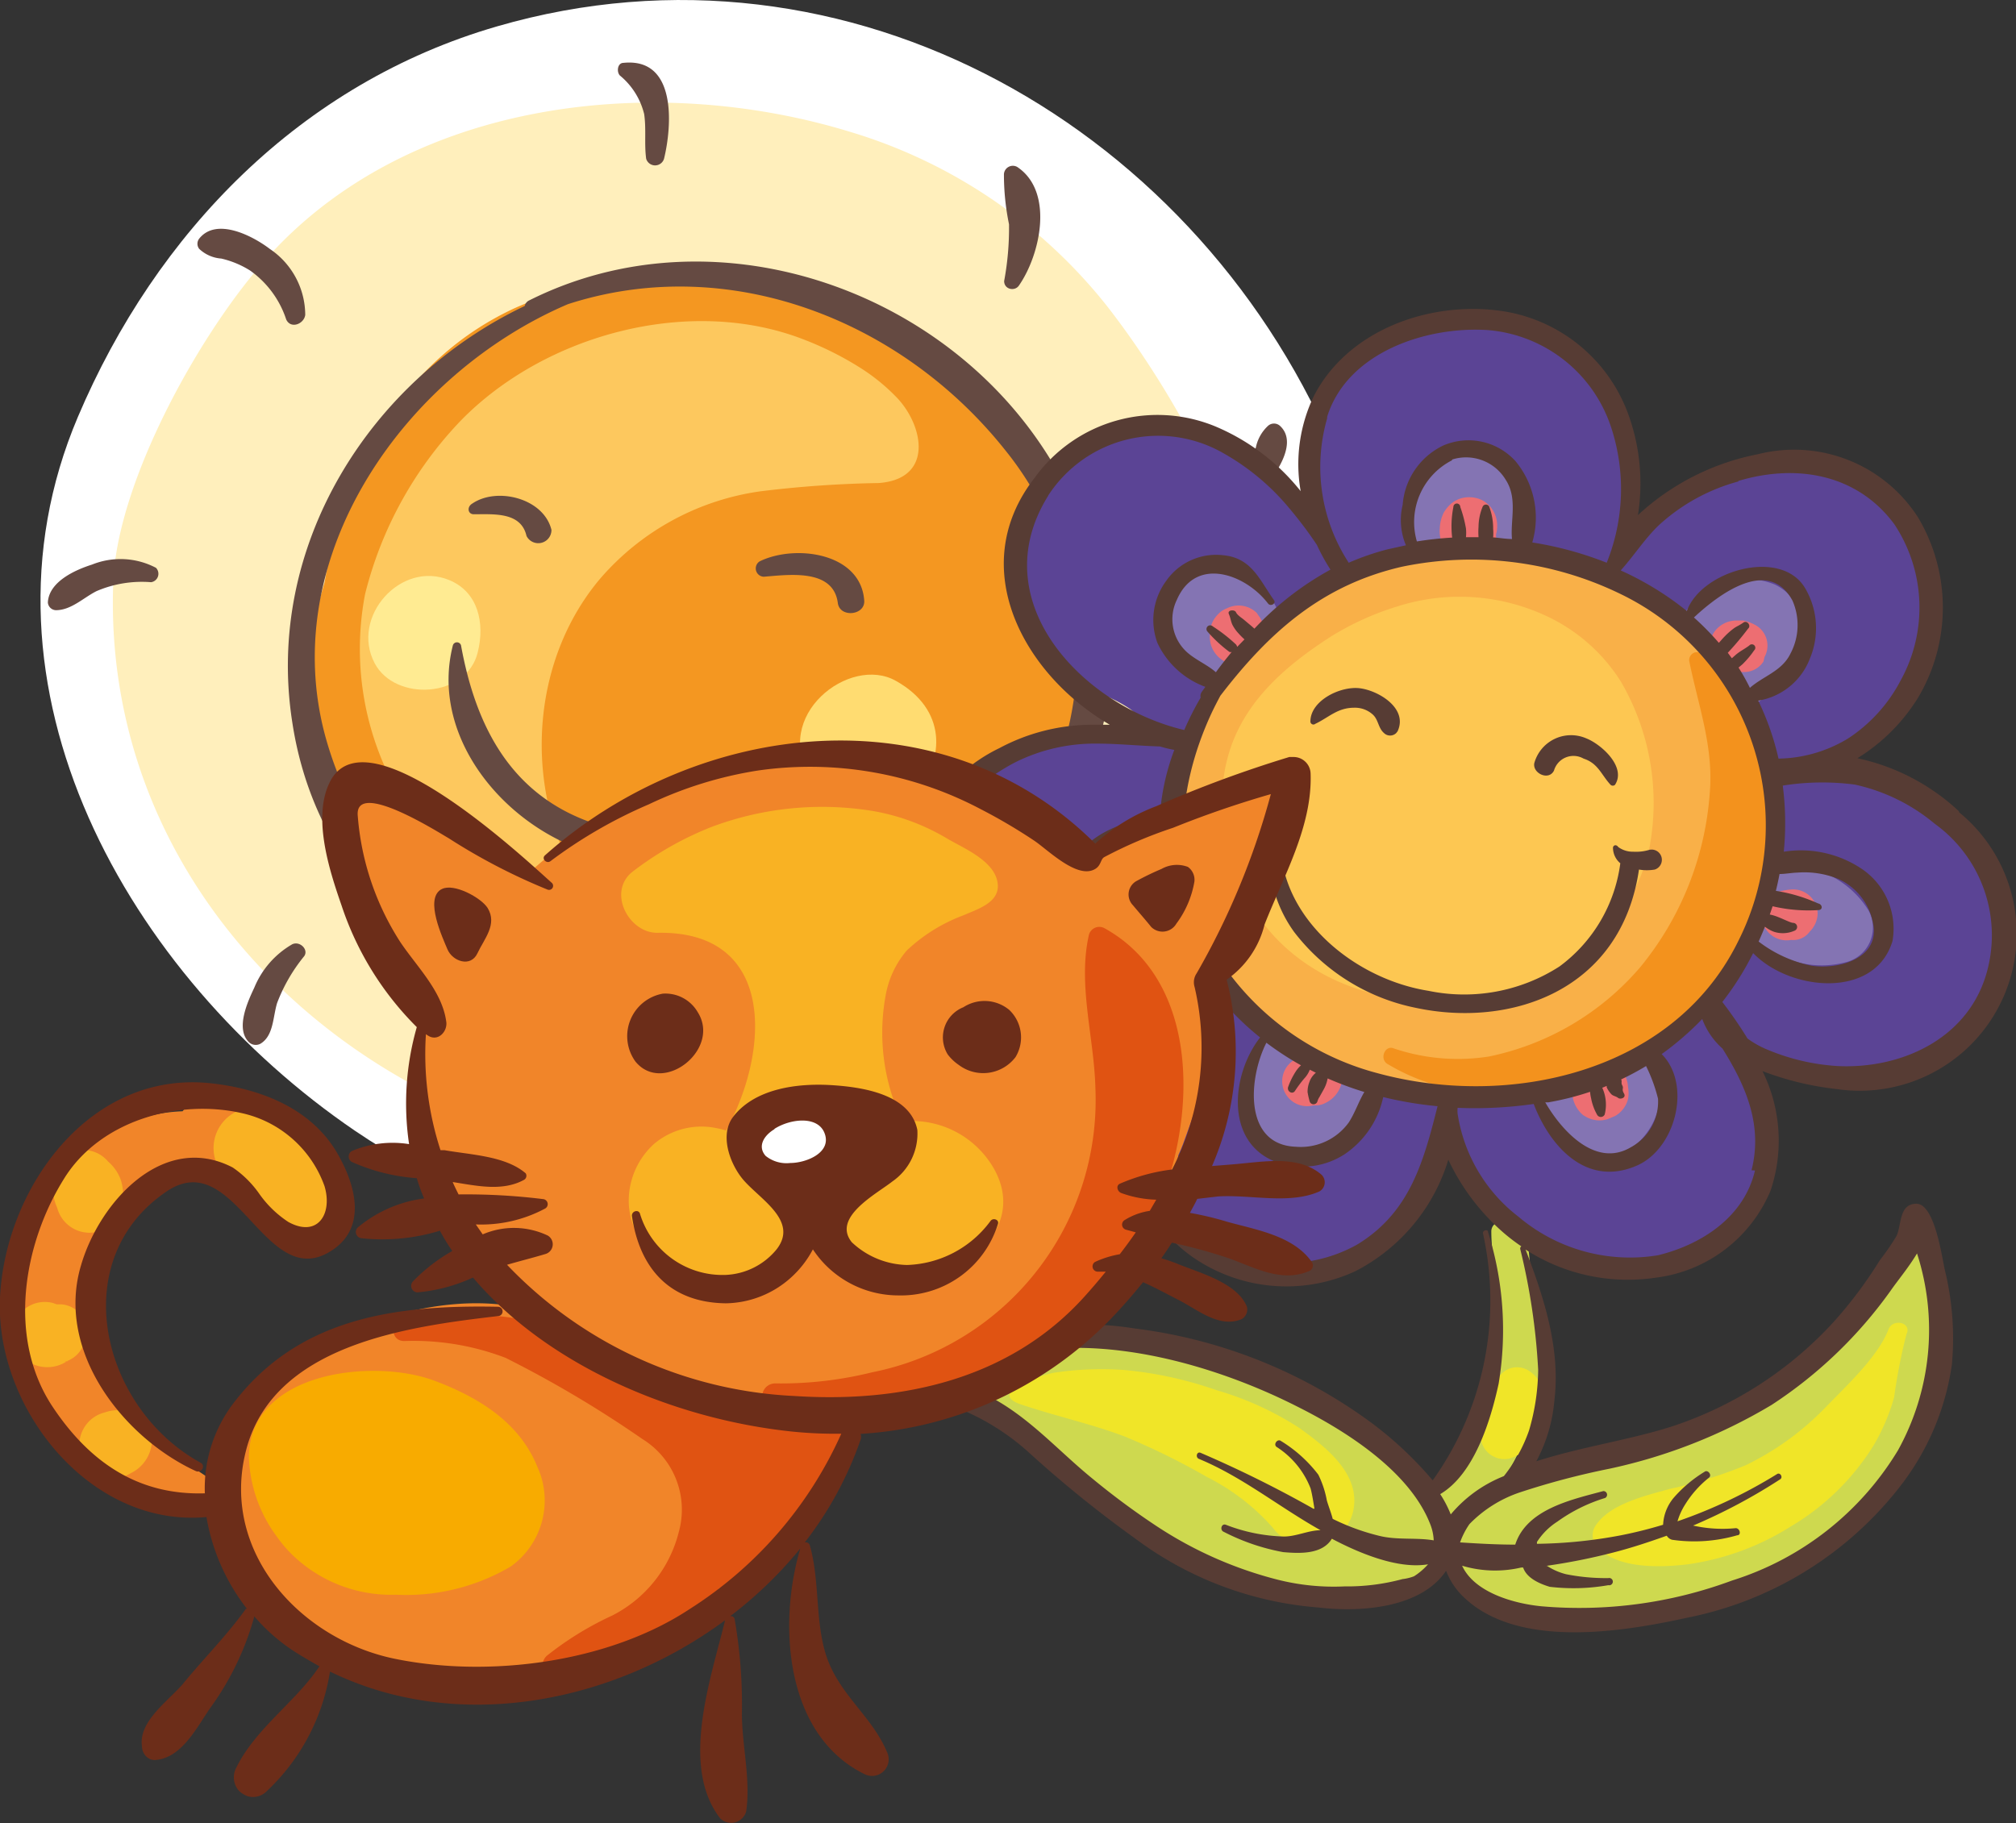 <svg xmlns="http://www.w3.org/2000/svg" viewBox="0 0 99.4 89.9"><rect x="0" y="0" width="99.4" height="89.9" fill="#333333" stroke="none"/><defs><style>.cls-1{fill:#fff;}.cls-2{fill:#ffefbc;}.cls-3{fill:#f49721;}.cls-4{fill:#fdc85e;}.cls-5{fill:#ffeb92;}.cls-6{fill:#ffdc71;}.cls-7{fill:#654a42;}.cls-8{fill:#fed61b;}.cls-9{fill:#5b4495;}.cls-10{fill:#8474b3;}.cls-11{fill:#f7c1c5;}.cls-12{fill:#ed6e72;}.cls-13{fill:#f9b048;}.cls-14{fill:#f3921d;}.cls-15{fill:#fdc752;}.cls-16{fill:#ffe877;}.cls-17{fill:#ced94f;}.cls-18{fill:#f0e528;}.cls-19{fill:#573c34;}.cls-20{fill:#f18529;}.cls-21{fill:#e05312;}.cls-22{fill:#f8ab00;}.cls-23{fill:#f9b223;}.cls-24{fill:#6c2d19;}</style></defs><title>kocicky-kyticky-slunicka</title><g id="Vrstva_2" data-name="Vrstva 2"><g id="Vrstva_1-2" data-name="Vrstva 1"><g id="Vrstva_2-2" data-name="Vrstva 2"><g id="Vrstva_1-2-2" data-name="Vrstva 1-2"><path class="cls-1" d="M63.6,45C67,38.64,68.86,29.65,66,22.76,59.31,6.35,41.84-3.73,24.51,1.3,14.84,4.1,7.7,11.46,3.84,20.56-1.82,33.89,6.35,48.16,17.5,55.76,32.56,66,54.83,61.74,63.6,45Z"/><path class="cls-2" d="M61.48,29.14c-.6-4.55-4.14-10.53-6.94-14.1A25.5,25.5,0,0,0,41.91,6.5c-9.8-3-22.11-1.55-29.06,6.58-3.11,3.6-7,10.6-7.26,15.49C4.89,44.7,18.91,56.79,34.32,57.33c11.39.4,24.26-5.38,26.73-17.49A34.08,34.08,0,0,0,61.48,29.14Z"/><path class="cls-3" d="M52.89,30.49a6.8,6.8,0,0,0,.17-1,5,5,0,0,0-1.35-4,16.11,16.11,0,0,0-6-7.8c-5.74-4.09-13.82-5.39-20.32-2.5C19.91,17.72,17,23.05,16,28.73q-.3,1-.47,1.78a12.92,12.92,0,0,0,2.14,10.2,16.8,16.8,0,0,0,11.64,8c.27.05.55.08.83.12A4.5,4.5,0,0,0,34,50.15a9.83,9.83,0,0,0,4.72-1.24,2.64,2.64,0,0,0,.59-.58,18.69,18.69,0,0,0,4.47-1.81l1.1-.65a21.62,21.62,0,0,0,5.25-4.19A11.71,11.71,0,0,0,52.89,30.49Z"/><path class="cls-4" d="M44.27,19.66a9.62,9.62,0,0,0-1.85-1.52,15.88,15.88,0,0,0-2.82-1.41c-5.59-2.16-12.71-.25-16.87,4A19,19,0,0,0,18,29.3a14.33,14.33,0,0,0,3.17,12,13.9,13.9,0,0,0,9.32,4.59c-4.63-4.32-5.09-12.36-.92-17.33a12.77,12.77,0,0,1,7.91-4.33,54.63,54.63,0,0,1,5.85-.41C46,23.62,45.57,21.08,44.27,19.66Z"/><path class="cls-5" d="M22.16,28.61c-2.39-1-4.89,1.81-3.69,4.09,1,1.91,4.55,1.74,5.09-.55C23.91,30.73,23.58,29.2,22.16,28.61Z"/><path class="cls-6" d="M44.18,33.58C41.89,32.27,38,35.32,40,38.38,43.39,43.36,49.25,36.42,44.18,33.58Z"/><path class="cls-7" d="M28.26,41.74C33.41,43.83,38.59,42.82,42,38.3c.49-.65-.59-1.55-1.11-.92a9.84,9.84,0,0,1-11.53,3.25c-4.15-1.37-5.9-4.79-6.63-8.81a.21.21,0,0,0-.4,0C21.25,36.07,24.43,40.18,28.26,41.74Z"/><path class="cls-7" d="M23.36,25.36c1,0,2.33-.12,2.6,1.07a.65.65,0,0,0,1.23-.3c-.38-1.56-2.68-2.13-3.9-1.3C23,25,23.07,25.36,23.36,25.36Z"/><path class="cls-7" d="M37.66,28.44c1.25-.1,3.43-.41,3.65,1.3.1.74,1.37.61,1.3-.14-.18-2.35-3.41-2.77-5.15-1.92A.41.41,0,0,0,37.66,28.44Z"/><path class="cls-7" d="M14.41,35.61C16.36,48.49,31,53.38,41.94,49A21.7,21.7,0,0,0,53.6,38c2.3-5,1-10.88-1.85-15.41C46.51,14.12,35.1,10.3,26.1,14.81a.4.4,0,0,0-.23.28C18.26,18.71,13.05,26.9,14.41,35.61ZM28,15c7.9-2.56,16.44.74,21.58,7.22a15.93,15.93,0,0,1,3.1,13.66c-1.27,4.95-5.57,8.66-9.91,11C32.5,52.34,19.08,47.75,16,36.16,13.7,27.31,20,18.42,28,15Z"/><path class="cls-7" d="M10.91,12.75a4.64,4.64,0,0,1,1.42.59,4.78,4.78,0,0,1,1.78,2.41c.22.49.88.23.94-.22a3.94,3.94,0,0,0-1.74-3.25c-.85-.65-2.64-1.58-3.49-.51a.41.41,0,0,0,0,.5A1.76,1.76,0,0,0,10.91,12.75Z"/><path class="cls-7" d="M2.76,30.09c.75,0,1.36-.62,2-.94a5.67,5.67,0,0,1,2.69-.44A.42.42,0,0,0,7.69,28a3.76,3.76,0,0,0-3.15-.16c-.85.27-2.13.85-2.18,1.87A.41.41,0,0,0,2.76,30.09Z"/><path class="cls-7" d="M14.4,46.57a4.4,4.4,0,0,0-1.86,2.13c-.34.72-.92,2-.29,2.67a.49.49,0,0,0,.59.1c.65-.39.61-1.3.82-2A8.27,8.27,0,0,1,15,47.15C15.23,46.82,14.77,46.38,14.4,46.57Z"/><path class="cls-7" d="M40.32,59.28a.35.35,0,0,0,.18-.58,16.21,16.21,0,0,1-1.79-1.62,19.37,19.37,0,0,1-1.4-2.3c-.23-.45-.85-.08-.65.36A14.25,14.25,0,0,0,37.77,58C38.37,59,39.26,59.68,40.32,59.28Z"/><path class="cls-7" d="M58.71,45.89c1,0,2.43-.3,2.89-1.3a.47.47,0,0,0-.31-.58h0a5.67,5.67,0,0,0-2.11.34,7.19,7.19,0,0,1-3-.24c-.44-.1-.95.47-.52.83A4.49,4.49,0,0,0,58.71,45.89Z"/><path class="cls-7" d="M59.75,25.76c1,0,2-1,2.6-1.72S64,21.82,63.11,21a.44.44,0,0,0-.59,0,2,2,0,0,0-.6,1.07,4.94,4.94,0,0,1-.74,1.37c-.49.65-1.4,1.23-1.67,2a.27.27,0,0,0,.21.31Z"/><path class="cls-7" d="M49.51,13.86c0,.42.53.52.73.22,1.05-1.51,1.75-4.63-.09-5.85a.44.44,0,0,0-.65.35,12.12,12.12,0,0,0,.25,2.48A14.26,14.26,0,0,1,49.51,13.86Z"/><path class="cls-7" d="M31.76,5.62c.11.73,0,1.48.1,2.21a.46.46,0,0,0,.88,0c.39-1.59.65-5-2-4.73-.29,0-.35.43-.18.62A3.56,3.56,0,0,1,31.76,5.62Z"/></g></g></g><g id="Vrstva_3" data-name="Vrstva 3"><g id="Vrstva_2-3" data-name="Vrstva 2"><g id="Vrstva_1-2-3" data-name="Vrstva 1-2"><path class="cls-8" d="M54.94,55.37Z"/><path class="cls-9" d="M97.26,42a9.93,9.93,0,0,0-7.7-4.09,11.77,11.77,0,0,0-1.26,0,9.38,9.38,0,0,0,2.53-.8,8,8,0,0,0,3.53-4.42,7.72,7.72,0,0,0,.27-4.89,7.09,7.09,0,0,0-4.48-4.57c-3.26-1.33-7.55.77-10,3.7a9,9,0,0,0-.73-7c-2-3.75-6.7-4.81-10.41-3.2a7.52,7.52,0,0,0-4.14,8.86,11.46,11.46,0,0,0-3.69-3.13,7.76,7.76,0,0,0-7.5-.33,5.08,5.08,0,0,0-2.23,2.41A5.31,5.31,0,0,0,50,27.78c-.21,1.81,1.11,3.92,2.38,5.06A11.53,11.53,0,0,0,55,34.54a7,7,0,0,1,.79.47c-.1-.06.58.45.6.47a17.24,17.24,0,0,0,2,1.41l-.07.22a7.45,7.45,0,0,0-3-.91,11.28,11.28,0,0,0-7.3,2.53,6.77,6.77,0,0,0-2.37,7.21c1.45,5.3,8,6.55,12.6,4.72-2,3-2.9,6.82-.52,9.76,1.7,2.12,4.93,2.77,7.46,2.08,2.33-.63,3.9-2.61,5-4.62a10.07,10.07,0,0,0,1.12-3.24A11.4,11.4,0,0,0,72,56.89a9.3,9.3,0,0,0,5.21,4.94c2,.84,5.52.7,7.3-.64a6.69,6.69,0,0,0,2-7.65A9.16,9.16,0,0,0,85.8,52a15.74,15.74,0,0,0,5.06,1.1,7.52,7.52,0,0,0,6.77-3.16A7.16,7.16,0,0,0,97.26,42Z"/><path class="cls-10" d="M62.13,33.84l.22-.18a1.7,1.7,0,0,0,.5-1.08.14.14,0,0,1,0-.1,4.24,4.24,0,0,0,.07-.44,2.42,2.42,0,0,0,.22-.77c.31-2.45-3.27-4.22-4.91-2.28a3,3,0,0,0,.17,4,3.56,3.56,0,0,0,2.21,1.25.85.85,0,0,0,1,.13A1.08,1.08,0,0,0,62.13,33.84Z"/><path class="cls-10" d="M72.43,22.36c-2.67-.14-3.71,3.9-2.51,5.77a2.08,2.08,0,0,0,2.49.71h.07a2.36,2.36,0,0,0,1.39-.6,1.63,1.63,0,0,0,.58-.81,1.65,1.65,0,0,0,.11-.2C75.49,25.28,75,22.5,72.43,22.36Z"/><path class="cls-10" d="M88,33.48c1.13-1.35,1.35-3.75-.48-4.65a3.64,3.64,0,0,0-4.36,1.26c-.6.81-1.72,2.94-.39,3.57a1.07,1.07,0,0,0,.08.94,1.22,1.22,0,0,0,1,.56C85.29,35.74,87.08,34.56,88,33.48Z"/><path class="cls-10" d="M92.13,44.9a4.67,4.67,0,0,0-3.78-2.21c-1.2-.14-3.59.44-3.48,2a1.13,1.13,0,0,0,1.1,1.1H86a1.92,1.92,0,0,0,.23.4,4.79,4.79,0,0,0,2.08,1.16,4.61,4.61,0,0,0,2.7.1A1.76,1.76,0,0,0,92.13,44.9Z"/><path class="cls-10" d="M78.47,51.74l-.22-.1a1.9,1.9,0,0,0-2,.43c-1.18,1.26-.26,3.13.87,4.07a3.13,3.13,0,0,0,2.08.83A2.52,2.52,0,0,0,81,56.11a3.48,3.48,0,0,0,.12-4.46,1.81,1.81,0,0,0-2.56,0Z"/><path class="cls-10" d="M65.36,51.47a1.52,1.52,0,0,0-1.37-1c-1.32-.17-2.08,1.34-2.29,2.39a3.9,3.9,0,0,0,.76,3.38c.83.73,1.84.43,2.84.15a3.55,3.55,0,0,0,2.28-2.19,2.11,2.11,0,0,0-.31-2.32A1.78,1.78,0,0,0,65.36,51.47Z"/><path class="cls-11" d="M60,44v0Z"/><path class="cls-10" d="M60.08,43.62a1.59,1.59,0,0,0-1.15-1.93h0a1,1,0,0,0-.2-.23,3.57,3.57,0,0,0-1.34-.71,3.42,3.42,0,0,0-2.75.6c-1.25.94-1.93,2.61-.76,3.92a3.56,3.56,0,0,0,3.29.76,4.77,4.77,0,0,0,1.56-.59,5.58,5.58,0,0,0,.78-.57A1.83,1.83,0,0,0,60,44S60.23,42.89,60.08,43.62Z"/><path class="cls-12" d="M57.71,42.51l-.06,0a1.27,1.27,0,0,0-.27-.21,1.23,1.23,0,0,0-.52-.16l-.13,0a1.43,1.43,0,0,0-1.56.69,1.39,1.39,0,0,0,.48,1.89,1.46,1.46,0,0,0,.71.18,1.12,1.12,0,0,0,.85-.16l.21-.17a1,1,0,0,0,.29-.14h0a1,1,0,0,0,0-1.85Z"/><path class="cls-12" d="M62.31,31a1.23,1.23,0,0,0-.27-.66l0,0-.07-.11a1.29,1.29,0,0,0-.92-.37,1.28,1.28,0,0,0-.56.14,1.08,1.08,0,0,0-.44.3,1.35,1.35,0,0,0-.35.6V31a1.56,1.56,0,0,0,0,.78,1.4,1.4,0,0,0,.95.95l.17,0,.26,0a1.33,1.33,0,0,0,.89-.4,1.27,1.27,0,0,0,.39-.94A2.51,2.51,0,0,0,62.31,31Z"/><path class="cls-12" d="M73.16,24.71a1.41,1.41,0,0,0-.71-.19,1.35,1.35,0,0,0-1,.41,1.88,1.88,0,0,0-.26.34,1.86,1.86,0,0,0-.2.78,1.44,1.44,0,0,0,2.09,1.43h0a1.42,1.42,0,0,0,.68-.89,1,1,0,0,0,0-.23,1.42,1.42,0,0,0,.06-.41h0A1.43,1.43,0,0,0,73.16,24.71Z"/><path class="cls-12" d="M87,32.4a1.16,1.16,0,0,0-.42-1.56,2.16,2.16,0,0,0-.63-.24l-.36,0a1.34,1.34,0,0,0-.9.37,1.27,1.27,0,0,0-.35.59,1.24,1.24,0,0,0,0,.66,1.33,1.33,0,0,0,.56.73,1.36,1.36,0,0,0,.68.19,1,1,0,0,0,.3,0H86a1.13,1.13,0,0,0,.95-.52Z"/><path class="cls-12" d="M88.42,43.86a2.9,2.9,0,0,0-.71.11,1.23,1.23,0,0,0,.6,2.38,1,1,0,0,0,.92-.41,1.3,1.3,0,0,0,.39-.89A1.21,1.21,0,0,0,88.42,43.86Z"/><path class="cls-12" d="M80.1,53l0,0L80,52.79v0l-.16-.15,0,0-.16-.1h0a2.29,2.29,0,0,0-.38-.15,1.37,1.37,0,0,0-1.53.62A1.5,1.5,0,0,0,78.07,55l.09.05a1.34,1.34,0,0,0,1.1.14l.36-.15a1.34,1.34,0,0,0,.65-.84,1.56,1.56,0,0,0,0-.59A1.39,1.39,0,0,0,80.1,53Z"/><path class="cls-12" d="M65.72,52.43h0a1.32,1.32,0,0,0-.88-.34,1.88,1.88,0,0,0-.41,0h0a1.23,1.23,0,1,0,.33,2.42l.11,0a1,1,0,0,0,.48-.12,1.47,1.47,0,0,0,.76-.85A1,1,0,0,0,65.72,52.43Z"/><path class="cls-13" d="M81.62,30.14a14.29,14.29,0,0,0-6.17-2.55,16.15,16.15,0,0,0-9.67,1.12,9.19,9.19,0,0,0-3.58,2.88A14.07,14.07,0,0,0,60,34.45a12.68,12.68,0,0,0-.61,12.63c3.68,7.49,14.75,8.21,21.41,5,4.05-2,6-6.25,6.34-10.53C87.48,36.9,85.16,32.85,81.62,30.14Z"/><path class="cls-14" d="M86.48,35.43a5.7,5.7,0,0,0-2.61-3.22.39.39,0,0,0-.57.44c.44,2.17,1.2,4.2,1,6.46a15.24,15.24,0,0,1-3.44,8.6,13.36,13.36,0,0,1-7.45,4.39,9.87,9.87,0,0,1-4.69-.4c-.44-.18-.71.52-.32.76a10.12,10.12,0,0,0,4.44,1.42,12.21,12.21,0,0,0,5-.71A14.3,14.3,0,0,0,85.09,48a15.31,15.31,0,0,0,2.22-8.46A12.31,12.31,0,0,0,86.48,35.43Z"/><path class="cls-15" d="M76.46,30.48a10.11,10.11,0,0,0-7.58-.57,14,14,0,0,0-3.26,1.48c-2.08,1.34-4.07,3-4.92,5.42a7.92,7.92,0,0,0-.44,2.52,9.86,9.86,0,0,0,.48,3.27,11.83,11.83,0,0,0,1.6,3c5,6.38,17.27,4.37,19-3.87a11.89,11.89,0,0,0-1.41-8.1A8.66,8.66,0,0,0,76.46,30.48Z"/><path class="cls-16" d="M69.65,40.37"/><path class="cls-16" d="M70.43,40.38"/><path class="cls-16" d="M70.68,41.4h0"/><path class="cls-16" d="M71.5,37.74"/><path class="cls-16" d="M71,38.37"/><path class="cls-16" d="M73.7,42.92"/><path class="cls-16" d="M76.76,40.37"/><path class="cls-16" d="M77.36,39.76"/><path class="cls-16" d="M64.64,37.46"/><path class="cls-17" d="M95.62,64a1.14,1.14,0,0,0-.45-.85,6.16,6.16,0,0,0,.13-1,.78.78,0,0,0-.4-.7h-.06a.88.88,0,0,0-1,.13,3.55,3.55,0,0,0-.92,1.77,5.65,5.65,0,0,1-1.64,2.17c-1.15,1.18-2.72,2.16-3.72,3.48-1.63.67-3.19,1.49-4.81,2.25a14.83,14.83,0,0,1-5.35,1.14,5.47,5.47,0,0,0-3,1.17,3,3,0,0,0-.78.28l.26-.43a22.41,22.41,0,0,0,1.9-3.84,6.56,6.56,0,0,0,.09-3.45c-.27-1.56-.36-3.13-.52-4.69h0a.71.71,0,0,0-.74-.69h0a.21.21,0,0,0,0-.15.48.48,0,0,0-.45-.34H74a.47.47,0,0,0-.47.47h0c0,.66.09,1.32.15,2a11.35,11.35,0,0,0,.09,1.7,8,8,0,0,1-.19,4A20.07,20.07,0,0,1,72,71.67a10.85,10.85,0,0,0-1.37,2.5,1.37,1.37,0,0,0-.64-.38,6.3,6.3,0,0,0-.66-1.09,13.36,13.36,0,0,0-5-3.9,28.27,28.27,0,0,0-6.43-2c-1.33-.28-2.68-.44-4-.59a18.66,18.66,0,0,0-3.92.3,1.08,1.08,0,0,0-.87.42c-.56.07-1.13.18-1.7.24a.82.82,0,0,0-.41,1.51,24.25,24.25,0,0,0,2.77,1.47,21.06,21.06,0,0,1,2.92,2,68.39,68.39,0,0,0,5.46,4.17c2.81,1.81,7.71,3.95,10.87,1.78a1.75,1.75,0,0,0,1.83-.93,2.81,2.81,0,0,0,.43-1.66.75.75,0,0,0,.29,0l.17-.06a1.74,1.74,0,0,0,.21,2.13C74,80,76.83,80.23,79.72,79.71A34.88,34.88,0,0,0,88,77a10.84,10.84,0,0,0,4.17-3.32,14.59,14.59,0,0,0,1.76-2.56A13.07,13.07,0,0,0,95.62,64Z"/><path class="cls-18" d="M93.12,65.54C92.6,66.91,91,68.37,90,69.41a13.8,13.8,0,0,1-3.94,2.85,22.49,22.49,0,0,1-3.76,1.17c-1.21.34-3,.75-3.67,1.87a.86.86,0,0,0,.13,1c1,1.08,3.13,1,4.46.84a12.88,12.88,0,0,0,5.1-1.88,12,12,0,0,0,4.07-4,10,10,0,0,0,1-2.35A27.45,27.45,0,0,1,94,65.79C94.28,65.22,93.34,65,93.12,65.54Z"/><path class="cls-18" d="M64.1,70.44A15.27,15.27,0,0,0,60,68.56a19,19,0,0,0-4.55-1,15.63,15.63,0,0,0-3.39.12c-.58.07-3.57,1-1.65,1.6,1.67.56,3.41.94,5.05,1.56a34.94,34.94,0,0,1,4.06,2,10.77,10.77,0,0,1,3.24,2.5,2.23,2.23,0,0,0,3.93-.7C67.2,72.72,65.33,71.34,64.1,70.44Z"/><path class="cls-18" d="M75.34,67.57a1.07,1.07,0,0,0-1.3.17,3.07,3.07,0,0,0-.77,1.33v.06a5.31,5.31,0,0,0-.27.65,1.66,1.66,0,0,0,0,1,1.17,1.17,0,0,0,1.78,1,2,2,0,0,0,.93-.71C76.44,70.1,76.49,68.27,75.34,67.57Z"/><path class="cls-19" d="M81.28,41.92a2.27,2.27,0,0,1-.75.08,1.21,1.21,0,0,1-.74-.23c-.11-.16-.28-.08-.26.07a1,1,0,0,0,.36.73,7.53,7.53,0,0,1-3,5.09,8.67,8.67,0,0,1-6.46,1.2c-4.22-.67-8.45-4.58-7-9.18.06-.21-.26-.29-.32-.09a6.48,6.48,0,0,0,.7,6.37,10.06,10.06,0,0,0,6,3.74c4.69,1,10.13-.85,11-6.82a2.27,2.27,0,0,0,.78,0A.48.48,0,0,0,81.28,41.92Z"/><path class="cls-19" d="M64.84,35.7c.68-.32,1.1-.8,1.93-.8a1.31,1.31,0,0,1,.92.34c.28.26.26.66.55.91a.43.43,0,0,0,.6,0l.07-.09c.52-1.12-.92-2-1.86-2.12s-2.42.59-2.44,1.62a.15.15,0,0,0,.22.15Z"/><path class="cls-19" d="M76.62,38a1,1,0,0,1,1.46-.59c.72.23.88.81,1.33,1.29a.16.16,0,0,0,.22,0l0,0c.57-.88-.68-2-1.42-2.29a1.88,1.88,0,0,0-2.56,1.22C75.55,38.13,76.36,38.52,76.62,38Z"/><path class="cls-19" d="M96.58,40a10.56,10.56,0,0,0-5-2.61,9.15,9.15,0,0,0,3-3,8.7,8.7,0,0,0,0-8.86,7.26,7.26,0,0,0-7.91-3.13,12.1,12.1,0,0,0-5.91,3,10,10,0,0,0-.44-4.87,7.86,7.86,0,0,0-6.47-5.22c-3.48-.43-7.41,1-9.07,4.22a7.74,7.74,0,0,0-.65,4.69L64,24.06a10.64,10.64,0,0,0-4-3,7.47,7.47,0,0,0-9,2.52c-3.42,4.41-.52,9.69,3.72,12.16H53.8a9.7,9.7,0,0,0-4.52,1.15,8,8,0,0,0-4.53,7.51,7.88,7.88,0,0,0,5.67,6.77,13.07,13.07,0,0,0,6.46.32,9.69,9.69,0,0,0-1.15,3.44A7.38,7.38,0,0,0,58.82,62a8.1,8.1,0,0,0,8,.69,9.17,9.17,0,0,0,4.59-5.5,10.94,10.94,0,0,0,2.7,3.58,9.41,9.41,0,0,0,.9.69.13.13,0,0,0-.05.15,32,32,0,0,1,.88,5.93,10.88,10.88,0,0,1-.45,3,7.64,7.64,0,0,1-1.24,2.25l-.12.05a6.56,6.56,0,0,0-2.5,1.84,5.52,5.52,0,0,0-.52-1c1.69-1,2.49-3.65,2.88-5.44a16.12,16.12,0,0,0-.52-7.48c0-.17-.29-.09-.25.07A15.25,15.25,0,0,1,70.64,73a18.24,18.24,0,0,0-3.54-3.21,24.82,24.82,0,0,0-11.16-4.28A15.46,15.46,0,0,0,46.45,67c-.36.19-2.08.95-1.46,1.69.28.34.77.18,1.14.26a8.46,8.46,0,0,1,1.29.57,11.62,11.62,0,0,1,3.28,2.08A58,58,0,0,0,56,75.89a17.31,17.31,0,0,0,9,3.38c2.16.26,5.09,0,6.3-1.81a3.58,3.58,0,0,0,1,1.42c2.69,2.41,7.72,1.59,10.86.9a17.64,17.64,0,0,0,10.54-6.5,12.71,12.71,0,0,0,2.54-6,14.2,14.2,0,0,0-.35-4.66c-.14-.62-.5-3.26-1.4-3.26s-.72,1.13-1,1.62a12.12,12.12,0,0,1-.8,1.16,21.26,21.26,0,0,1-2.31,3.08,18.73,18.73,0,0,1-8,5.14c-2.13.67-4.47,1-6.63,1.7a7.75,7.75,0,0,0,.89-3c.31-2.55-.52-5.09-1.42-7.44A9.29,9.29,0,0,0,81.68,63a7.07,7.07,0,0,0,5.62-4.29,7.74,7.74,0,0,0-.4-5.89,14.86,14.86,0,0,0,3.7.89,7.74,7.74,0,0,0,6-13.65ZM69.15,77.87a10.5,10.5,0,0,1-2.86.36A11.28,11.28,0,0,1,63,77.9a19.63,19.63,0,0,1-6-2.66,37,37,0,0,1-3.13-2.32c-1.71-1.39-3.13-3.05-5.13-4.08A16,16,0,0,0,46.94,68c5-3,12.2-1.08,17,1.35,2.4,1.2,5.54,3.18,6.57,5.79a2.43,2.43,0,0,1,.18.82c-.87-.15-1.82,0-2.71-.23a11,11,0,0,1-2.27-.83c-.08-.31-.2-.6-.29-.91A4.83,4.83,0,0,0,65,72.72a6.71,6.71,0,0,0-1.84-1.66c-.17-.13-.39.16-.22.29a4.25,4.25,0,0,1,1.68,2.05c.08.3.13.64.19,1l-.05,0a57.32,57.32,0,0,0-5.57-2.76c-.18-.07-.26.22-.08.3,2.15.89,3.95,2.37,6,3.52-.59,0-1.19.31-1.81.31a8.48,8.48,0,0,1-2.86-.58c-.22-.08-.31.27-.1.35a10.51,10.51,0,0,0,2.93,1c.82.07,1.92.12,2.4-.66v0c1.25.66,3.22,1.52,4.74,1.26a3.22,3.22,0,0,1-.69.59A2.33,2.33,0,0,1,69.15,77.87Zm18.2-8.59a21.89,21.89,0,0,0,5.86-5.62c.36-.52.9-1.16,1.31-1.85a12.26,12.26,0,0,1-.94,9.71,14.68,14.68,0,0,1-8.18,6.42A21.62,21.62,0,0,1,76,79.21c-1.34-.13-3.3-.67-3.91-2a5.67,5.67,0,0,0,2.91.09h.1c.17.52.81.8,1.31.95a10,10,0,0,0,2.89-.08.18.18,0,1,0,0-.35,10,10,0,0,1-2.08-.19,3.06,3.06,0,0,1-.94-.41l-.06,0a30.05,30.05,0,0,0,3.32-.66c.9-.23,1.77-.52,2.64-.83a.45.45,0,0,0,.26.2,7.62,7.62,0,0,0,3.21-.22c.23,0,.13-.38-.09-.35a6.64,6.64,0,0,1-2.08-.13,27.73,27.73,0,0,0,4.29-2.28c.16-.1,0-.36-.15-.26a24.41,24.41,0,0,1-4.91,2.33,3.28,3.28,0,0,1,.39-.85,5.16,5.16,0,0,1,1.16-1.3c.17-.13-.06-.42-.22-.29a6.49,6.49,0,0,0-1.5,1.26A2.23,2.23,0,0,0,82,75.19a21.36,21.36,0,0,1-2.08.52,23.61,23.61,0,0,1-4.14.42l0-.09a3.29,3.29,0,0,1,1-1,8,8,0,0,1,2.36-1.17.18.18,0,0,0-.09-.34c-1.56.42-3.78.89-4.34,2.64-.89,0-1.79-.05-2.72-.11a3.86,3.86,0,0,1,.46-.9,6.22,6.22,0,0,1,2.47-1.56,37.75,37.75,0,0,1,4.42-1.17A26.26,26.26,0,0,0,87.35,69.28ZM67.95,52.93a13.4,13.4,0,0,1-8-5.89c-2.25-3.7-2-8-.23-11.84.14-.3.29-.59.45-.89,2.4-3.13,5-5.45,8.94-6.36a16.81,16.81,0,0,1,10.85,1.37,12.67,12.67,0,0,1,5.79,17l-.12.24C82.4,52.92,74.38,54.67,67.95,52.93Zm13.8,1.25a2.56,2.56,0,0,1-1.35,2.4c-1.7,1-3.36-.75-4.21-2.22h.15a13.91,13.91,0,0,0,2.06-.52,2,2,0,0,0,.05.32,2.63,2.63,0,0,0,.29.8.21.21,0,0,0,.38,0A2,2,0,0,0,79,53.64l.22-.09v.07a1.32,1.32,0,0,0,.21.32c.09.11.24.11.35.2s.42,0,.29-.22,0-.24-.08-.39,0-.2-.06-.3a13.53,13.53,0,0,0,1.23-.66A7.88,7.88,0,0,1,81.75,54.18Zm-17.6-1.65a1.56,1.56,0,0,0-.27.32,3.68,3.68,0,0,0-.36.73c-.1.23.21.43.34.2a6,6,0,0,1,.45-.6,1.31,1.31,0,0,0,.27-.43l.3.15a1,1,0,0,0-.32.46,1.33,1.33,0,0,0-.09.49,3.86,3.86,0,0,0,.1.45.2.2,0,0,0,.39,0,.8.8,0,0,1,.1-.21l.19-.34a1.75,1.75,0,0,0,.21-.57,16.42,16.42,0,0,0,1.81.67c-.28.47-.45,1-.76,1.49a2.92,2.92,0,0,1-2.61,1.21c-2.61-.09-2.34-3.41-1.46-5.13A14.85,14.85,0,0,0,64.14,52.53Zm-6.84-10a1.15,1.15,0,0,0-.68,0,2.08,2.08,0,0,0-.44.16c-.19.1-.34.29-.52.37a.17.17,0,1,0,.09.32h0a2.82,2.82,0,0,1,.52,0,2.39,2.39,0,0,0,.46-.07,1.53,1.53,0,0,0,.66-.27q0,.2.07.4a2.15,2.15,0,0,0-.59.15,2.69,2.69,0,0,0-.48.24c-.13.08-.2.22-.33.29a.16.16,0,0,0,.13.29,1.35,1.35,0,0,1,.37,0,2.53,2.53,0,0,0,.52-.09,1.77,1.77,0,0,0,.52-.22q.15.61.36,1.22a11.69,11.69,0,0,1-2,.42,2.48,2.48,0,0,1-2.46-1.65c-.34-1.09.67-2.08,1.48-2.61a5.52,5.52,0,0,1,2.23-.66A12.74,12.74,0,0,0,57.31,42.57ZM71.6,22.66a2.28,2.28,0,0,1,2.64,1c.6.92.22,2,.31,2.92-.31,0-.62-.06-.93-.08a2.43,2.43,0,0,0,0-.42,3,3,0,0,0-.2-1.11.18.18,0,0,0-.31,0,2.66,2.66,0,0,0-.21,1,3.52,3.52,0,0,0,0,.52h-.62a2.16,2.16,0,0,0,0-.43A6.35,6.35,0,0,0,72,25a.17.17,0,0,0-.34,0,4.87,4.87,0,0,0-.06,1.51,17.29,17.29,0,0,0-1.74.19,3.42,3.42,0,0,1,1.73-4ZM85.72,32.92l.19-.16a4.48,4.48,0,0,0,.58-.69.17.17,0,1,0-.24-.24c-.22.17-.48.29-.69.48l-.17.15-.2-.27a14.33,14.33,0,0,0,1-1.19c.17-.14-.05-.43-.23-.3s-.3.17-.45.27a3.54,3.54,0,0,0-.46.4c-.1.1-.2.22-.3.33a13.67,13.67,0,0,0-1.23-1.25c1.23-1.15,3.69-3,4.86-.83a3,3,0,0,1-.1,2.61c-.42.87-1.33,1.1-2,1.69A10.26,10.26,0,0,0,85.72,32.92Zm1.33,12.8a1.62,1.62,0,0,0,.42.23,1.42,1.42,0,0,0,1-.05.2.2,0,0,0-.05-.39c-.18,0-.76-.35-1.16-.41l.14-.41a7.71,7.71,0,0,0,2.24.19c.26,0,.22-.29,0-.33a8,8,0,0,0-2.08-.62c.07-.28.13-.55.18-.83.29,0,.58-.06.89-.07a4.45,4.45,0,0,1,2,.31,3,3,0,0,1,1.76,2.47c.09,1.56-1.9,2-3.07,1.81a6.37,6.37,0,0,1-2.61-1.19c.11-.24.21-.48.31-.73Zm-1.35-22c2.85-.86,5.86-.36,7.7,2.13a7.43,7.43,0,0,1,.32,7.69,7.64,7.64,0,0,1-2.59,2.87,6.8,6.8,0,0,1-3.44,1,13.2,13.2,0,0,0-1-2.86,3.29,3.29,0,0,0,2.55-2.08A3.88,3.88,0,0,0,89,29c-1.19-2-5.11-.86-5.83,1.13a15,15,0,0,0-3.26-2c.65-.72,1.18-1.56,1.88-2.23a9.43,9.43,0,0,1,3.93-2.16ZM65.44,20.54c1-3.18,4.91-4.47,7.95-4.26a7,7,0,0,1,6.05,4.8,9.72,9.72,0,0,1-.22,6.67,17.2,17.2,0,0,0-3.67-1,4.37,4.37,0,0,0-.82-4,3.13,3.13,0,0,0-3.57-.78,3.53,3.53,0,0,0-2,2.92,3.2,3.2,0,0,0,.16,2l-.91.2a12.72,12.72,0,0,0-1.91.66,8.65,8.65,0,0,1-1.07-7.1Zm-13.76,3.9a6.46,6.46,0,0,1,8.66-2.08A11.61,11.61,0,0,1,63.6,25.1a20.29,20.29,0,0,1,1.33,1.77,9.65,9.65,0,0,0,.67,1.22A15,15,0,0,0,61.85,31l-.16-.14-.37-.31c-.11-.09-.32-.22-.38-.36s-.44-.12-.35.09.09.34.17.52a1.87,1.87,0,0,0,.32.45,3.29,3.29,0,0,0,.28.28L61,31.9a.32.32,0,0,0-.06-.12,8,8,0,0,0-1.14-.89.18.18,0,0,0-.26.26,6.87,6.87,0,0,0,1.08,1,.2.2,0,0,0,.11,0q-.4.48-.78,1c-.41-.36-.94-.58-1.37-.94a2.19,2.19,0,0,1-.55-2.64c.94-2.16,3.39-1.25,4.49.19.13.17.42,0,.29-.17-.71-1-1.1-2.08-2.5-2.21a3,3,0,0,0-2.8,1.25,3.25,3.25,0,0,0-.44,3.08,4.21,4.21,0,0,0,2.36,2.16l-.17.24a.34.34,0,0,0-.06.29A14.48,14.48,0,0,0,58.39,36C53.36,34.81,48.44,29.65,51.68,24.45ZM51.1,50.16A6.86,6.86,0,0,1,45.79,44c-.22-2.88,1.93-5.21,4.31-6.43a8.79,8.79,0,0,1,4-.9c1,0,2.08.11,3.09.14.24.07.48.13.71.17a11.41,11.41,0,0,0-.65,2.61c0,.28-.06.56-.07.84-2.05-.22-5,1.43-4.6,3.75a3,3,0,0,0,2,2.33,4.08,4.08,0,0,0,3.57-.35,12.39,12.39,0,0,0,1.56,2.7,4.76,4.76,0,0,0-1.08.57,10.53,10.53,0,0,1-3.36,1A11.55,11.55,0,0,1,51.1,50.16ZM66.92,61.37a7.15,7.15,0,0,1-7.24-.14A6.31,6.31,0,0,1,56.73,55a7.48,7.48,0,0,1,1.67-4,5.4,5.4,0,0,0,2.08-1.4,13.85,13.85,0,0,0,1.65,1.56c-1.42,1.82-1.77,5.21.84,6.16a3.81,3.81,0,0,0,3.34-.41A4.55,4.55,0,0,0,68.2,54.1a18.48,18.48,0,0,0,2.68.45C70.19,57.28,69.52,59.79,66.92,61.37Zm19.61-3.65C86,60,83.92,61.37,81.75,61.9A8.51,8.51,0,0,1,74.87,60a7.9,7.9,0,0,1-3-5.07,1.19,1.19,0,0,1,0-.3,20.51,20.51,0,0,0,3.75-.19c.81,2.12,2.61,4.1,5.06,3.05,1.94-.82,2.75-4,1.25-5.51a14.64,14.64,0,0,0,2-1.73,3.65,3.65,0,0,0,1,1.46c1.13,1.81,2,3.75,1.43,6ZM97.9,48.15c-1,3.16-4.25,4.57-7.3,4.42A10.6,10.6,0,0,1,87,51.7a4.61,4.61,0,0,1-.84-.49,21,21,0,0,0-1.24-1.8v0A14.07,14.07,0,0,0,86.44,47c1.82,1.88,6,2.28,6.87-.59a3.56,3.56,0,0,0-1.51-3.56A5.39,5.39,0,0,0,87.95,42a14.43,14.43,0,0,0-.05-3.26,12.35,12.35,0,0,1,3.55-.05,9.17,9.17,0,0,1,3.94,1.93A6.78,6.78,0,0,1,97.9,48.15Z"/></g></g></g><g id="Vrstva_4" data-name="Vrstva 4"><g id="Vrstva_2-4" data-name="Vrstva 2"><g id="Vrstva_1-2-4" data-name="Vrstva 1-2"><path class="cls-20" d="M61.68,38.71c-2.72,1.42-6,1.62-8.49,3.43a24.39,24.39,0,0,0-4.68-2.62c-7.82-3.28-16.43-2.1-22.65,3.73a9,9,0,0,0-.64-.67,32,32,0,0,0-3-2.09,6,6,0,0,0-3-1.31c-2.15-.28-2.5,2.39-2,3.81a20.49,20.49,0,0,0,4,6.18c-1.84,3.57-.55,8.58,1.74,11.65a18.65,18.65,0,0,0,4.29,4l.12.2c-4.56-2-11.27.25-14.51,3.68-4.43,4.65-.48,11.65,4.71,13.4,4.56,1.56,9,.78,13-1,4.87.11,10.67-6.93,11.33-11.24a2.05,2.05,0,0,0,0-.22h.15a19,19,0,0,0,11.43-4.47,13.48,13.48,0,0,0,4.62-8.21c.08-.17.15-.34.22-.52,1.1-3,1.94-5.39.86-7.91A12.68,12.68,0,0,0,61,45.17c.75-1.75,2-3.21,2.55-5.05a1.26,1.26,0,0,0-1.84-1.42Z"/><path class="cls-20" d="M10.37,72.94h-.09a.61.61,0,0,0-.16-.17c-3.2-2.13-5.79-4.08-5.9-8.3-.06-2,1.51-3.94,2.82-5.26,1.5-1.51,3.33-1.23,4.9-.31a28,28,0,0,0,2.32,1.79A1.63,1.63,0,0,0,16.62,59a1.56,1.56,0,0,0-.3-1.23c-1.29-1.8-2.72-2.32-4.6-3.11a6.36,6.36,0,0,0-.86-.37A1.65,1.65,0,0,0,9,54.8C5.78,54.9,2.9,57,1.34,60.91-.84,66.39,3.22,75,10,73.86a.49.49,0,0,0,.2-.08.44.44,0,0,0,.18-.84Z"/><path class="cls-21" d="M54.47,45.78a.53.53,0,0,0-.78.32c-.56,2.45.26,5.07.32,7.57a13.69,13.69,0,0,1-11,14,18.76,18.76,0,0,1-4.79.55.64.64,0,0,0,0,1.28A18.74,18.74,0,0,0,54.8,63.29C58.7,59.09,60.43,49.09,54.47,45.78Z"/><path class="cls-21" d="M40.33,70a3.33,3.33,0,0,0-.49.12A5.28,5.28,0,0,1,37.95,70a1.47,1.47,0,0,0-1.11-.15c-.61-.06-.87-.61-1.38-.36-1.34-1.59-3.94-1.89-5.65-2.86-3.4-1.94-6.06-2-9.88-1.59-.68.07-.72,1.09,0,1.09a12.7,12.7,0,0,1,5,.83,55.55,55.55,0,0,1,6.74,4,4.09,4.09,0,0,1,1.8,4.58,6.36,6.36,0,0,1-3.27,4.12,15.76,15.76,0,0,0-3.25,2,.72.72,0,0,0,.5,1.23,7.91,7.91,0,0,0,8-4.57l.44,0A3.52,3.52,0,0,0,39.06,75a30.35,30.35,0,0,1,2.62-2.79A1.39,1.39,0,0,0,40.33,70Z"/><path class="cls-22" d="M26.49,72.32c-.89-2.2-2.93-3.43-5.06-4.23-3-1.13-9.12-.47-9.16,3.76a7,7,0,0,0,1.39,3.94,6.8,6.8,0,0,0,.61.74,7,7,0,0,0,5.25,2.11,10.15,10.15,0,0,0,5.66-1.39A4,4,0,0,0,26.49,72.32Z"/><path class="cls-23" d="M15.95,57.35v0s0,0,0-.06c-.82-1.59-2.21-3.26-4-2.59a2,2,0,0,0-1.36,2.4,1.84,1.84,0,0,0,1.71,1.37l.07.07.17.2c.28.38.55.78.81,1.17a1.77,1.77,0,0,0,3.19-.42l0,.13A1.7,1.7,0,0,0,15.95,57.35Z"/><path class="cls-23" d="M49,57.62a4.65,4.65,0,0,0-4.9-2.26,1.49,1.49,0,0,0,0-1,10.13,10.13,0,0,1-.44-5.23,4.67,4.67,0,0,1,1.05-2.26,8.29,8.29,0,0,1,2.81-1.74c.72-.32,1.88-.65,1.65-1.69s-1.7-1.63-2.49-2.1A10.68,10.68,0,0,0,43.08,40a15.51,15.51,0,0,0-8,.78A16,16,0,0,0,31.17,43c-1.23,1-.17,3,1.23,3,5.85-.13,5.58,5.79,3.4,9.75a3.73,3.73,0,0,0-.48-.12,3.62,3.62,0,0,0-3.06.77A3.79,3.79,0,0,0,31,59.2c0,2,1.72,3.53,3.51,4a2.85,2.85,0,0,0,2.07-.28l.23-.16a3.3,3.3,0,0,0,2.1-2.63l.3-.16a3.19,3.19,0,0,0,1,.75l.61.31,0,.07A4.4,4.4,0,0,0,44.28,63C47.17,63.3,50.76,60.72,49,57.62Z"/><path class="cls-23" d="M4.41,60.79a1.67,1.67,0,0,0,1.65-1.65,2.37,2.37,0,0,0-.12-1,2.15,2.15,0,0,0-.61-.86h0a1.59,1.59,0,0,0-1.18-.57,1.58,1.58,0,0,0-1.48,1.13,2.64,2.64,0,0,0,.15,1.72A1.65,1.65,0,0,0,4.41,60.79Z"/><path class="cls-23" d="M4.23,65.32a1.35,1.35,0,0,0-1.23-1H2.93l-.14,0-.16-.06a1.58,1.58,0,0,0-1.79.73,1.61,1.61,0,0,0,.57,2.17,1.76,1.76,0,0,0,1.84,0h0c.15-.07.12,0-.07,0a1.45,1.45,0,0,0,1-1.78Z"/><path class="cls-23" d="M6.75,69.75h0l-.08,0a1.91,1.91,0,0,0-1.5-.1,1.65,1.65,0,1,0,1.27,3,1.84,1.84,0,0,0,1-2.1A1.64,1.64,0,0,0,6.75,69.75Z"/><path class="cls-1" d="M41.26,54.35a2.33,2.33,0,0,0-2.15.23,3.59,3.59,0,0,0-2.22.88,1.58,1.58,0,0,0,0,2.24h0a3.64,3.64,0,0,0,3,.74,3.33,3.33,0,0,0,2.38-1.58,1.75,1.75,0,0,0-1-2.53Z"/><path class="cls-24" d="M35.77,62.87a4.25,4.25,0,0,1-4.21-3c-.06-.26-.44-.15-.4.11.38,2.55,1.84,4.25,4.62,4.29A4.9,4.9,0,0,0,39,63a5,5,0,0,0,1.08-1.39,5.05,5.05,0,0,0,4.22,2.27,5,5,0,0,0,4.9-3.51c.09-.23-.25-.34-.37-.15a5.31,5.31,0,0,1-4.11,2.16A4.09,4.09,0,0,1,42,61.26c-1-1.23,1.23-2.39,2-3a2.87,2.87,0,0,0,1.23-2.54c-.36-1.79-2.78-2.12-4.25-2.21-1.66-.1-3.75.16-4.83,1.56-.67.88-.18,2.24.41,3,.77,1,2.87,2.08,1.73,3.54A3.43,3.43,0,0,1,35.77,62.87Zm2.41-7.2c.78-.5,2.08-.65,2.45.15.45,1-.87,1.53-1.66,1.53A1.64,1.64,0,0,1,37.75,57c-.41-.46-.1-1,.44-1.32Z"/><path class="cls-24" d="M34.4,49.91A1.84,1.84,0,0,0,32.68,49a2.13,2.13,0,0,0-1.34,3.36C32.71,54,35.56,51.74,34.4,49.91Z"/><path class="cls-24" d="M47.28,52.52a2,2,0,0,0,2.79-.39,1.87,1.87,0,0,0-.31-2.33,1.91,1.91,0,0,0-2.26-.13A1.6,1.6,0,0,0,46.73,52,2.32,2.32,0,0,0,47.28,52.52Z"/><path class="cls-24" d="M21.73,43.87c-.78.5.08,2.34.33,2.94s1.15.91,1.48.2,1-1.43.5-2.24c-.33-.51-1.66-1.23-2.25-.93Z"/><path class="cls-24" d="M22.18,43.87h0C22,43.84,22.08,43.87,22.18,43.87Z"/><path class="cls-24" d="M58.57,42.75a1.53,1.53,0,0,0-1.3.1,13.29,13.29,0,0,0-1.26.61.76.76,0,0,0-.15,1.18c.3.36.61.71.9,1.07A.79.79,0,0,0,58,45.55a4.83,4.83,0,0,0,.89-2.07A.78.78,0,0,0,58.57,42.75Z"/><path class="cls-24" d="M60.76,57.42l-1,.08a14.2,14.2,0,0,0,.72-9.19,4.67,4.67,0,0,0,1.87-2.72c.93-2.37,2.36-4.83,2.27-7.44a.84.84,0,0,0-.86-.82l-.19,0A59.58,59.58,0,0,0,57,39.76,9.38,9.38,0,0,0,54,41.6c-7.57-7.54-19.58-6.14-27.13.58-.19.17.09.44.28.28A23.4,23.4,0,0,1,32,39.66,19.44,19.44,0,0,1,37.35,38a18,18,0,0,1,11,1.9A26.87,26.87,0,0,1,51,41.46c.68.46,2.13,1.92,3,1.39.29-.17.26-.47.44-.58a22,22,0,0,1,3.4-1.45,49.4,49.4,0,0,1,4.82-1.66A36.91,36.91,0,0,1,59,48a.78.78,0,0,0-.1.67,13.16,13.16,0,0,1-1.11,9,9.35,9.35,0,0,0-2.57.7c-.22.1-.12.39.06.46a5.46,5.46,0,0,0,1.73.33l-.32.55a3.24,3.24,0,0,0-1.23.45.26.26,0,0,0,.06.48l.48.13q-.38.55-.79,1.08a4.84,4.84,0,0,0-1.22.38.26.26,0,0,0,.13.48h.4c-.34.42-.69.83-1.05,1.23-3.68,4.08-9,5.25-14.31,4.9A20.91,20.91,0,0,1,25,62.37c.61-.18,1.26-.34,1.89-.53a.5.5,0,0,0,.12-.91,3.89,3.89,0,0,0-3.21-.06l-.34-.49a6.67,6.67,0,0,0,3.43-.79.25.25,0,0,0-.12-.46,30.94,30.94,0,0,0-4.16-.23c-.1-.2-.2-.4-.29-.61,1.16.18,2.45.48,3.52-.11a.23.23,0,0,0,.08-.32l0,0c-1-.86-2.7-.91-4-1.14l-.2,0A15.32,15.32,0,0,1,21,51l.09.06c.51.34,1-.21.91-.7-.21-1.49-1.44-2.68-2.26-3.9a13.36,13.36,0,0,1-2.1-6.22c-.18-1.84,4,.82,4.49,1.1A29.62,29.62,0,0,0,27,43.87a.2.2,0,0,0,.2-.34c-1.42-1.27-8.94-8.32-10.86-5.11-1,1.75-.11,4.47.5,6.23a15.2,15.2,0,0,0,3.71,6,13.71,13.71,0,0,0-.38,5.77,5.17,5.17,0,0,0-2.82.34.31.31,0,0,0,0,.54,9.51,9.51,0,0,0,3.2.8c.1.34.22.67.36,1a6.38,6.38,0,0,0-3.27,1.43.31.31,0,0,0,.17.53,9.71,9.71,0,0,0,3.88-.37,10.07,10.07,0,0,0,.61,1,8.58,8.58,0,0,0-1.94,1.5.32.32,0,0,0,.22.54A8.24,8.24,0,0,0,23.32,63c3.67,4.33,9.92,7,15.79,7.6a20.71,20.71,0,0,0,2.37.1A19.82,19.82,0,0,1,34,79.35c-4,2.64-9.89,3.4-14.53,2.45s-8.58-5.23-7.36-10.19c1.29-5.31,8-6.19,12.44-6.71a.23.23,0,1,0,0-.46c-5.05-.1-9.88.53-13.11,4.85a6.91,6.91,0,0,0-1.34,4.35c-3.23.1-5.65-1.47-7.52-4.29-2.23-3.38-1.42-8,.55-11.18,1.77-2.92,5.68-4,8.83-3.27A5.62,5.62,0,0,1,16,58.49c.41,1.37-.34,2.56-1.78,1.77a5.3,5.3,0,0,1-1.45-1.41,5.09,5.09,0,0,0-1.3-1.28C8.05,55.8,4.91,59.27,4,62.38c-1.28,4.24,2.07,8.51,5.65,10.16.28.13.51-.26.24-.41C5,69.45,3.2,62.14,8.22,58.75c3.35-2.26,4.81,4.87,8,3,1.94-1.13,1.32-3.32.4-4.9-1.28-2.19-3.76-3.15-6.13-3.42C4.45,52.71.25,58.58,0,64S4.42,75.34,10.18,74.81a10.1,10.1,0,0,0,2,4.53.07.07,0,0,0-.06,0C11.18,80.66,10,81.83,9,83.06c-.74.85-2.18,1.84-2,3.06,0,.34.28.7.67.67,1.33-.11,2.05-1.66,2.77-2.67a13.89,13.89,0,0,0,2.1-4.41,9.19,9.19,0,0,0,1.84,1.64c.45.3.91.56,1.37.82-1.18,1.77-3.15,3.06-4.1,5a1,1,0,0,0,.15,1.16,1.29,1.29,0,0,0,.42.25.94.94,0,0,0,.93-.25,10.26,10.26,0,0,0,3.12-5.9c6.26,3.06,13.91,1.59,19.48-2.53-.69,2.86-2.24,7.19-.24,9.77a.77.77,0,0,0,1.28-.34c.23-1.58-.2-3.2-.21-4.8a24.74,24.74,0,0,0-.36-4.7A.19.19,0,0,0,36,79.7a20.23,20.23,0,0,0,3.46-3.34c-1.1,3.68-.78,9.19,3.17,11.13a.82.82,0,0,0,1.1-1.1c-.74-1.77-2.38-2.84-3-4.77-.55-1.73-.3-3.64-.8-5.41a.21.21,0,0,0-.25-.15A17.61,17.61,0,0,0,42.43,71a.42.42,0,0,0,0-.29,18.76,18.76,0,0,0,12.93-6.31c.34-.37.67-.77,1-1.17.61.27,1.23.61,1.76.88.94.48,2,1.4,3.1.94a.55.55,0,0,0,.26-.61C61,63.24,59.08,62.75,58,62.3a7.14,7.14,0,0,0-.74-.25c.18-.25.35-.51.52-.77a25.84,25.84,0,0,1,2.81.77c1.31.47,2.62,1.23,4,.61a.3.3,0,0,0,.1-.41c-.9-1.31-2.74-1.6-4.18-2a15.54,15.54,0,0,0-1.84-.44c.12-.23.25-.45.36-.69L60.06,59c1.62-.1,3.53.41,5-.25a.52.52,0,0,0,.1-.82C64,56.93,62.27,57.3,60.76,57.42Z"/></g></g></g></g></svg>